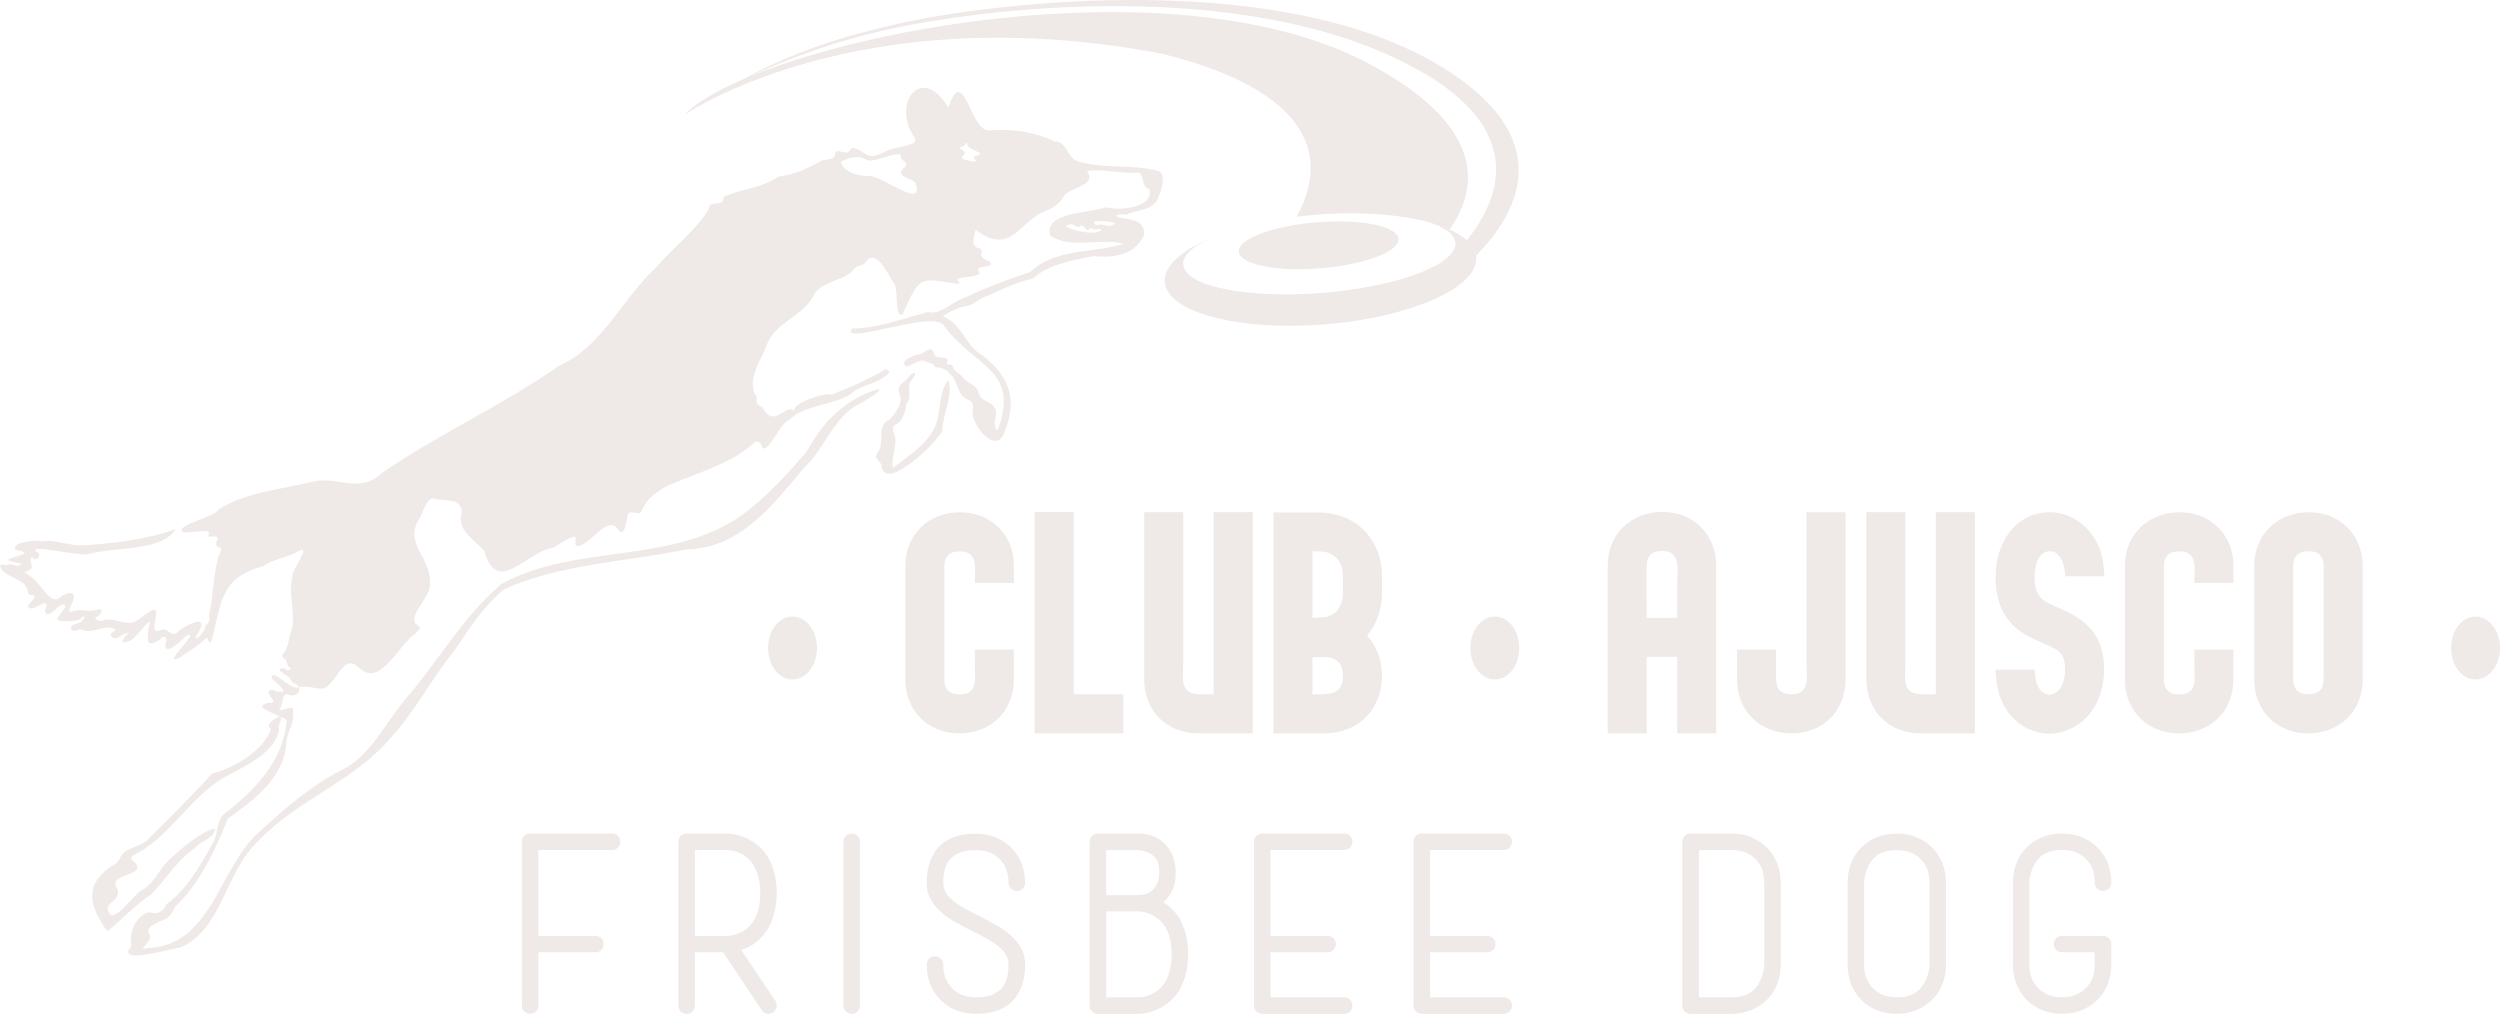 <svg xmlns="http://www.w3.org/2000/svg" xmlns:xlink="http://www.w3.org/1999/xlink" id="Capa_1" x="0px" y="0px" viewBox="0 0 493.2 200" style="enable-background:new 0 0 493.2 200;" xml:space="preserve"><style type="text/css">	.st0{fill:#EFE9E7;}</style><g>	<g>		<path class="st0" d="M156.34,121.63c2.67,0,4.82,2.77,4.82,6.21c0,3.44-2.16,6.21-4.82,6.21c-2.67,0-4.82-2.77-4.82-6.21   C151.51,124.4,153.67,121.63,156.34,121.63z"></path>		<path class="st0" d="M178.61,134.05v-22.37c0-6.21,4.57-10.62,10.78-10.62c5.23,0,9.49,3.28,10.47,8.52   c0.15,0.92,0.15,1.9,0.15,2.87v2.57h-7.7c0-2.57,0.82-6.26-2.93-6.26c-1.95,0-3.08,0.92-3.08,2.93v22.37   c0,1.9,1.03,2.93,2.93,2.93c2.41,0,3.13-1.18,3.13-3.34c0-1.85-0.05-3.69-0.05-5.49h7.7v5.9c0,6.26-4.57,10.62-10.78,10.62   C183.08,144.67,178.61,140.21,178.61,134.05z"></path>		<path class="st0" d="M204.12,101h7.7v35.97h9.8v7.7h-17.5V101z"></path>		<path class="st0" d="M233.42,101.05v29.66c0,3.13-0.87,6.26,3.44,6.26c0.82,0,1.69,0,2.57,0v-35.92h7.7v43.62h-10.78   c-6.16,0-10.62-4.46-10.62-10.62v-33H233.42z"></path>		<path class="st0" d="M260.06,101.1c7.34,0,12.57,5.23,12.57,12.57v3.34c0,3.34-1.08,6.21-2.93,8.37c1.85,2.05,2.93,4.82,2.93,8.01   c0,6.57-4.72,11.29-11.29,11.29h-10.11V101.1H260.06z M258.93,108.75v13.14c3.49,0,5.39-0.51,6-4.36v-3.85   c0-2.77-1.54-4.77-4.36-4.88C260.01,108.75,259.44,108.75,258.93,108.75z M259.44,136.97c0.15,0,0.31,0,0.46,0   c2.62,0,5.03-0.1,5.03-3.59c0-2.77-1.44-3.75-4.05-3.75c-0.62,0-1.28,0-1.95,0v7.34H259.44z"></path>		<path class="st0" d="M294.9,121.63c2.67,0,4.82,2.77,4.82,6.21c0,3.44-2.16,6.21-4.82,6.21c-2.67,0-4.82-2.77-4.82-6.21   C290.08,124.4,292.23,121.63,294.9,121.63z"></path>		<path class="st0" d="M327.95,101c6.16,0,10.62,4.46,10.62,10.62v33.05h-7.7v-15.09h-6c0,5.03,0,10.06,0,15.09h-7.7v-33.05   C317.18,105.36,321.74,101,327.95,101z M330.88,121.89v-6.93c0-2.57,0.82-6.26-2.93-6.26c-2.77,0-3.13,1.54-3.13,3.95   c0,3.08,0,6.16,0.05,9.24H330.88z"></path>		<path class="st0" d="M342.68,128.15h7.7c0,1.8,0,3.64,0,5.49c0,2.21,0.72,3.34,3.08,3.34c3.75,0,2.93-3.7,2.93-6.26v-29.66h7.7v33   c0,6.16-4.46,10.62-10.62,10.62c-6.21,0-10.78-4.36-10.78-10.62V128.15z"></path>		<path class="st0" d="M375.89,101.05v29.66c0,3.13-0.87,6.26,3.44,6.26c0.82,0,1.69,0,2.57,0v-35.92h7.7v43.62h-10.78   c-6.16,0-10.62-4.46-10.62-10.62v-33H375.89z"></path>		<path class="st0" d="M393.69,113.68c0-6.36,3.75-12.62,10.73-12.62c4.57,0,8.42,3.28,9.9,7.49c0.56,1.64,0.77,3.39,0.82,5.13h-7.7   c-0.05-1.8-0.72-4.93-3.03-4.93c-2.41,0-3.03,3.03-3.03,4.93c0,1.59,0.21,3.28,1.39,4.41c0.98,0.92,2.98,1.64,4.21,2.21   c5.39,2.41,8.11,5.7,8.11,11.8c0,4.67-2.05,9.54-6.47,11.6c-1.33,0.62-2.77,1.03-4.26,1.03c-4.62,0-8.42-3.13-9.85-7.44   c-0.56-1.69-0.77-3.44-0.82-5.18h7.7c0.05,1.85,0.56,4.93,2.98,4.93c0.26,0,0.56-0.1,0.82-0.21c1.74-0.82,2.21-2.98,2.21-4.72   c0-0.87-0.1-1.95-0.56-2.77C404.93,125.84,393.69,126.97,393.69,113.68z"></path>		<path class="st0" d="M419.2,134.05v-22.37c0-6.21,4.57-10.62,10.78-10.62c5.23,0,9.49,3.28,10.47,8.52   c0.15,0.92,0.15,1.9,0.15,2.87v2.57h-7.7c0-2.57,0.82-6.26-2.93-6.26c-1.95,0-3.08,0.92-3.08,2.93v22.37   c0,1.9,1.03,2.93,2.93,2.93c2.41,0,3.13-1.18,3.13-3.34c0-1.85-0.05-3.69-0.05-5.49h7.7v5.9c0,6.26-4.57,10.62-10.78,10.62   C423.67,144.67,419.2,140.21,419.2,134.05z"></path>		<path class="st0" d="M444.71,111.73c0-6.26,4.57-10.67,10.78-10.67c6.16,0,10.62,4.46,10.62,10.67v22.32   c0,6.26-4.57,10.62-10.78,10.62c-6.16,0-10.62-4.46-10.62-10.62V111.73z M455.33,136.97c2,0,3.08-0.92,3.08-2.93v-22.32   c0-1.95-0.97-2.98-2.93-2.98c-1.95,0-3.08,0.92-3.08,2.98v22.32C452.4,135.95,453.43,136.97,455.33,136.97z"></path>		<path class="st0" d="M488.38,121.63c2.67,0,4.82,2.77,4.82,6.21c0,3.44-2.16,6.21-4.82,6.21c-2.67,0-4.82-2.77-4.82-6.21   C483.56,124.4,485.71,121.63,488.38,121.63z"></path>	</g>	<g>		<path class="st0" d="M117.48,187.86H106.2v10.51c0,0.47-0.16,0.86-0.48,1.17c-0.32,0.3-0.7,0.46-1.14,0.46   c-0.47,0-0.86-0.15-1.17-0.46c-0.3-0.3-0.46-0.69-0.46-1.17v-32.3c0-0.47,0.15-0.86,0.46-1.17c0.3-0.3,0.69-0.46,1.17-0.46h16.15   c0.47,0,0.86,0.15,1.17,0.46c0.3,0.3,0.46,0.69,0.46,1.17c0,0.44-0.15,0.82-0.46,1.14c-0.3,0.32-0.69,0.48-1.17,0.48H106.2v16.96   h11.27c0.47,0,0.86,0.15,1.17,0.46c0.3,0.3,0.46,0.68,0.46,1.12c0,0.47-0.15,0.86-0.46,1.17   C118.34,187.71,117.95,187.86,117.48,187.86z"></path>		<path class="st0" d="M153.23,176.18c0,1.25-0.14,2.46-0.41,3.63c-0.27,1.17-0.69,2.24-1.24,3.23c-0.56,0.98-1.28,1.85-2.16,2.62   c-0.88,0.76-1.95,1.35-3.2,1.75l6.76,10.06c0.24,0.37,0.31,0.78,0.23,1.22c-0.08,0.44-0.31,0.8-0.69,1.07   c-0.41,0.17-0.71,0.25-0.91,0.25c-0.58,0-1.02-0.24-1.32-0.71l-7.62-11.43h-5.59v10.51c0,0.47-0.16,0.86-0.48,1.17   c-0.32,0.3-0.7,0.46-1.14,0.46c-0.47,0-0.86-0.15-1.17-0.46c-0.3-0.3-0.46-0.69-0.46-1.17v-32.3c0-0.47,0.15-0.86,0.46-1.17   c0.3-0.3,0.69-0.46,1.17-0.46h8.07c0.07,0,0.25,0.01,0.53,0.03c0.29,0.02,0.65,0.08,1.09,0.18c0.44,0.1,0.94,0.25,1.5,0.46   c0.56,0.2,1.14,0.49,1.75,0.86c0.54,0.34,1.1,0.78,1.68,1.32c0.58,0.54,1.09,1.22,1.55,2.03c0.46,0.81,0.84,1.79,1.14,2.92   C153.08,173.38,153.23,174.69,153.23,176.18z M137.08,184.66h6.45c1.19-0.13,2.18-0.44,3-0.91c0.81-0.47,1.47-1.08,1.98-1.83   c0.51-0.74,0.88-1.61,1.12-2.59c0.24-0.98,0.36-2.03,0.36-3.15c0-1.08-0.12-2.12-0.36-3.1c-0.24-0.98-0.61-1.85-1.12-2.62   c-0.51-0.76-1.17-1.39-1.98-1.88c-0.81-0.49-1.81-0.79-3-0.89h-6.45V184.66z"></path>		<path class="st0" d="M169.64,198.37c0,0.47-0.16,0.86-0.48,1.17c-0.32,0.3-0.7,0.46-1.14,0.46c-0.47,0-0.86-0.15-1.17-0.46   c-0.3-0.3-0.46-0.69-0.46-1.17v-32.3c0-0.47,0.15-0.86,0.46-1.17c0.3-0.3,0.69-0.46,1.17-0.46c0.44,0,0.82,0.15,1.14,0.46   c0.32,0.3,0.48,0.69,0.48,1.17V198.37z"></path>		<path class="st0" d="M193.25,180.75c1.05,0.54,2.11,1.11,3.17,1.7c1.07,0.59,2.03,1.26,2.89,2.01c0.86,0.74,1.57,1.59,2.11,2.54   c0.54,0.95,0.81,2.05,0.81,3.3c0,3.08-0.82,5.47-2.46,7.16c-1.64,1.69-4.05,2.54-7.24,2.54c-1.42,0-2.73-0.24-3.91-0.71   c-1.19-0.47-2.21-1.14-3.07-2.01c-0.86-0.86-1.53-1.89-2.01-3.07c-0.47-1.18-0.71-2.49-0.71-3.91c0-0.47,0.15-0.86,0.46-1.17   c0.3-0.3,0.69-0.46,1.17-0.46c0.44,0,0.82,0.15,1.14,0.46c0.32,0.3,0.48,0.69,0.48,1.17c0,1.93,0.58,3.49,1.75,4.67   c1.17,1.19,2.73,1.78,4.7,1.78c1.46,0,2.61-0.2,3.45-0.61c0.85-0.41,1.49-0.93,1.93-1.57c0.44-0.64,0.73-1.34,0.86-2.08   c0.14-0.74,0.2-1.47,0.2-2.18s-0.17-1.35-0.51-1.93c-0.34-0.58-0.82-1.13-1.45-1.65c-0.63-0.52-1.38-1.03-2.26-1.52   c-0.88-0.49-1.86-1.01-2.95-1.55c-1.05-0.51-2.11-1.06-3.17-1.65c-1.07-0.59-2.03-1.26-2.89-2.01c-0.86-0.74-1.57-1.59-2.11-2.54   c-0.54-0.95-0.81-2.05-0.81-3.3c0-3.08,0.82-5.47,2.46-7.16c1.64-1.69,4.05-2.54,7.24-2.54c1.42,0,2.73,0.25,3.91,0.74   c1.18,0.49,2.21,1.17,3.07,2.03c0.86,0.86,1.53,1.89,2.01,3.07c0.47,1.19,0.71,2.47,0.71,3.86c0,0.44-0.15,0.82-0.46,1.14   c-0.3,0.32-0.69,0.48-1.17,0.48c-0.44,0-0.82-0.16-1.14-0.48c-0.32-0.32-0.48-0.7-0.48-1.14c0-1.93-0.58-3.49-1.75-4.67   c-1.17-1.19-2.73-1.78-4.7-1.78c-1.46,0-2.61,0.2-3.45,0.61c-0.85,0.41-1.49,0.93-1.93,1.57c-0.44,0.64-0.73,1.34-0.86,2.08   c-0.14,0.75-0.2,1.47-0.2,2.18s0.17,1.35,0.51,1.93c0.34,0.58,0.82,1.12,1.45,1.63c0.63,0.51,1.38,1.01,2.26,1.5   C191.19,179.69,192.17,180.21,193.25,180.75z"></path>		<path class="st0" d="M229.51,178.01c0.58,0.34,1.15,0.79,1.73,1.35c0.58,0.56,1.1,1.25,1.57,2.08c0.47,0.83,0.86,1.8,1.14,2.92   c0.29,1.12,0.43,2.42,0.43,3.91s-0.15,2.8-0.46,3.94c-0.3,1.13-0.69,2.11-1.14,2.92c-0.46,0.81-0.97,1.49-1.55,2.03   c-0.58,0.54-1.13,0.98-1.68,1.32c-0.61,0.37-1.19,0.66-1.75,0.86c-0.56,0.2-1.06,0.36-1.5,0.46c-0.44,0.1-0.81,0.16-1.09,0.18   c-0.29,0.02-0.47,0.03-0.53,0.03h-8.08c-0.47,0-0.86-0.15-1.17-0.46c-0.3-0.3-0.46-0.69-0.46-1.17v-32.3   c0-0.47,0.15-0.86,0.46-1.17c0.3-0.3,0.69-0.46,1.17-0.46h8.08c1.08,0,2.07,0.2,2.97,0.58c0.9,0.39,1.67,0.93,2.31,1.62   c0.64,0.69,1.13,1.51,1.47,2.44c0.34,0.93,0.51,1.94,0.51,3.02c0,1.52-0.25,2.75-0.74,3.68   C230.72,176.73,230.16,177.47,229.51,178.01z M218.24,176.59h6.45c1.29-0.03,2.28-0.47,2.97-1.3c0.69-0.83,1.04-1.89,1.04-3.17   c0-1.46-0.34-2.51-1.02-3.17c-0.68-0.66-1.68-1.07-3-1.24h-6.45V176.59z M227.99,195.68c2.1-1.39,3.15-3.86,3.15-7.41   c0-3.52-1.05-5.98-3.15-7.36c-0.41-0.27-0.8-0.48-1.19-0.63c-0.39-0.15-0.74-0.26-1.04-0.33c-0.3-0.07-0.66-0.12-1.07-0.15h-6.45   v16.96h6.45c0.51,0,1.08-0.11,1.73-0.33C227.06,196.2,227.58,195.95,227.99,195.68z"></path>		<path class="st0" d="M250.64,187.86v8.89h14.53c0.47,0,0.86,0.16,1.17,0.48c0.3,0.32,0.46,0.7,0.46,1.14   c0,0.47-0.15,0.86-0.46,1.17c-0.3,0.3-0.69,0.46-1.17,0.46h-16.15c-0.47,0-0.86-0.15-1.17-0.46c-0.3-0.3-0.46-0.69-0.46-1.17   v-32.3c0-0.47,0.15-0.86,0.46-1.17c0.3-0.3,0.69-0.46,1.17-0.46h16.15c0.47,0,0.86,0.15,1.17,0.46c0.3,0.3,0.46,0.69,0.46,1.17   c0,0.44-0.15,0.82-0.46,1.14c-0.3,0.32-0.69,0.48-1.17,0.48h-14.53v16.96h11.27c0.47,0,0.86,0.15,1.17,0.46   c0.3,0.3,0.46,0.68,0.46,1.12c0,0.47-0.15,0.86-0.46,1.17c-0.3,0.3-0.69,0.46-1.17,0.46H250.64z"></path>		<path class="st0" d="M282.13,187.86v8.89h14.52c0.47,0,0.86,0.16,1.17,0.48c0.3,0.32,0.46,0.7,0.46,1.14   c0,0.47-0.15,0.86-0.46,1.17c-0.3,0.3-0.69,0.46-1.17,0.46H280.5c-0.47,0-0.86-0.15-1.17-0.46c-0.3-0.3-0.46-0.69-0.46-1.17v-32.3   c0-0.47,0.15-0.86,0.46-1.17c0.3-0.3,0.69-0.46,1.17-0.46h16.15c0.47,0,0.86,0.15,1.17,0.46c0.3,0.3,0.46,0.69,0.46,1.17   c0,0.44-0.15,0.82-0.46,1.14c-0.3,0.32-0.69,0.48-1.17,0.48h-14.52v16.96h11.27c0.47,0,0.86,0.15,1.17,0.46   c0.3,0.3,0.46,0.68,0.46,1.12c0,0.47-0.15,0.86-0.46,1.17c-0.3,0.3-0.69,0.46-1.17,0.46H282.13z"></path>		<path class="st0" d="M351.3,174.15v16.15c0,1.39-0.24,2.68-0.71,3.86c-0.47,1.19-1.14,2.21-2.01,3.07   c-0.86,0.86-1.89,1.54-3.07,2.03c-1.19,0.49-2.49,0.74-3.91,0.74h-8.08c-0.47,0-0.86-0.15-1.17-0.46c-0.3-0.3-0.46-0.69-0.46-1.17   v-32.3c0-0.47,0.15-0.86,0.46-1.17c0.3-0.3,0.69-0.46,1.17-0.46h8.08c1.42,0,2.72,0.25,3.91,0.74c1.19,0.49,2.21,1.17,3.07,2.03   c0.86,0.86,1.53,1.89,2.01,3.07C351.06,171.48,351.3,172.76,351.3,174.15z M341.6,196.75c1.9,0,3.33-0.47,4.32-1.4   c0.98-0.93,1.66-2.26,2.03-3.99c0.03-0.17,0.06-0.35,0.08-0.53c0.02-0.19,0.03-0.36,0.03-0.53v-16.15c0-1.96-0.58-3.53-1.75-4.7   c-1.17-1.17-2.73-1.75-4.7-1.75h-6.45v29.05H341.6z"></path>		<path class="st0" d="M374.2,200c-1.42,0-2.73-0.24-3.91-0.71c-1.19-0.47-2.21-1.14-3.07-2.01c-0.86-0.86-1.53-1.89-2.01-3.07   c-0.47-1.18-0.71-2.49-0.71-3.91v-16.15c0-1.42,0.24-2.73,0.71-3.91c0.47-1.18,1.14-2.21,2.01-3.07c0.86-0.86,1.89-1.53,3.07-2.01   c1.18-0.47,2.49-0.71,3.91-0.71s2.73,0.25,3.91,0.74c1.18,0.49,2.21,1.17,3.07,2.03c0.86,0.86,1.53,1.89,2.01,3.07   c0.47,1.19,0.71,2.47,0.71,3.86v16.15c0,1.39-0.24,2.68-0.71,3.86c-0.47,1.19-1.14,2.21-2.01,3.07c-0.86,0.86-1.89,1.54-3.07,2.03   C376.93,199.76,375.62,200,374.2,200z M380.55,191.37c0.03-0.17,0.06-0.35,0.08-0.53c0.02-0.19,0.03-0.36,0.03-0.53v-16.15   c0-1.96-0.58-3.53-1.75-4.7c-1.17-1.17-2.73-1.75-4.7-1.75c-1.9,0-3.33,0.46-4.32,1.37c-0.98,0.91-1.66,2.23-2.03,3.96   c-0.03,0.2-0.06,0.4-0.08,0.58c-0.02,0.19-0.03,0.36-0.03,0.53v16.15c0,1.93,0.58,3.49,1.75,4.67c1.17,1.19,2.73,1.78,4.7,1.78   c1.9,0,3.33-0.47,4.32-1.4C379.5,194.42,380.18,193.09,380.55,191.37z"></path>		<path class="st0" d="M413.26,187.86h-6.45c-0.47,0-0.86-0.15-1.17-0.46c-0.3-0.3-0.46-0.69-0.46-1.17c0-0.44,0.15-0.81,0.46-1.12   c0.3-0.3,0.69-0.46,1.17-0.46h8.08c0.47,0,0.86,0.15,1.17,0.46c0.3,0.3,0.46,0.68,0.46,1.12v4.06c0,1.39-0.24,2.68-0.71,3.86   c-0.47,1.19-1.14,2.21-2.01,3.07c-0.86,0.86-1.89,1.54-3.07,2.03c-1.19,0.49-2.49,0.74-3.91,0.74c-1.42,0-2.73-0.24-3.91-0.71   c-1.19-0.47-2.21-1.14-3.07-2.01c-0.86-0.86-1.53-1.89-2.01-3.07c-0.47-1.18-0.71-2.49-0.71-3.91v-16.15   c0-1.42,0.24-2.73,0.71-3.91c0.47-1.18,1.14-2.21,2.01-3.07c0.86-0.86,1.89-1.53,3.07-2.01c1.18-0.47,2.49-0.71,3.91-0.71   c1.42,0,2.73,0.25,3.91,0.74c1.18,0.49,2.21,1.17,3.07,2.03c0.86,0.86,1.53,1.89,2.01,3.07c0.47,1.19,0.71,2.47,0.71,3.86   c0,0.44-0.15,0.82-0.46,1.14c-0.3,0.32-0.69,0.48-1.17,0.48c-0.47,0-0.86-0.16-1.17-0.48c-0.3-0.32-0.46-0.7-0.46-1.14   c0-1.96-0.58-3.53-1.75-4.7c-1.17-1.17-2.73-1.75-4.7-1.75c-1.9,0-3.33,0.46-4.32,1.37c-0.98,0.91-1.66,2.23-2.03,3.96   c-0.03,0.2-0.06,0.4-0.08,0.58c-0.02,0.19-0.03,0.36-0.03,0.53v16.15c0,1.93,0.58,3.49,1.75,4.67c1.17,1.19,2.73,1.78,4.7,1.78   c1.96,0,3.53-0.59,4.7-1.78c1.17-1.18,1.75-2.74,1.75-4.67V187.86z"></path>	</g>	<g>		<g>			<path class="st0" d="M228.09,33.62c-5.15-1.26-10.23-0.26-15.3-1.75c-2.34-0.6-2.31-4.12-4.73-3.94    c-3.84-1.9-8.2-2.51-12.57-2.23c-4.01,1.11-5.34-13.76-8.39-4.47c-5.4-8.83-11.08-0.83-6.87,5.61c1.67,1.81-2.75,2-3.79,2.45    c-1.8,0.21-3.38,1.99-5.26,1.34c-0.93-0.4-2.45-1.91-3.37-1.24c-0.63,1.88-2.84-0.77-3.07,1.18c-0.22,1.12-1.88,0.78-2.73,1.15    c-2.67,1.57-5.36,2.74-8.56,3.16c-3.08,2.35-7.86,2.42-10.8,4.08c0.55,1.92-3,0.44-2.75,2.18c-2.57,4.35-7.38,7.94-10.65,11.83    c-6.35,5.72-10.3,15.34-18.97,19.2c-11.19,7.84-24.16,13.64-35.29,21.4c-3.64,3.58-8.26,0.69-12.57,1.29    c-6.46,1.67-13.55,2.04-19.26,5.61c-0.86,1.67-8.76,3.05-7.07,4.53c0.75,0.27,5.41-0.72,5.17,0.18c-0.85,1.64,2.5-0.44,1.45,1.69    c-0.51,1.97,2.06,0.03,0.36,2.98c-1.03,3.72-0.91,7.64-1.83,11.46c0.15,0.92,0.13,1.56-0.75,2.12c0.29,0.88-2.18,3.53-1.82,2.06    c3.27-4.79-1.82-2.45-3.83-0.61c-1.25,0.9-1.78-1.45-3.28-0.49c-2.08,0.68-0.62-2.42-0.74-3.43c0.1-2.21-3.57,1.76-4.51,1.78    c-1.76,0.59-4-1-5.9-0.35c-0.55,0.17-1.35,0.1-1.57-0.4c-0.19-0.39,0.49-0.25,0.65-0.49c0.81-0.81,0.73-1.65-0.43-1.18    c-1.62,0.54-3.22-0.36-4.83,0.33c-1.44,0.43,0.46-2,0.3-2.78c0.33-1.42-1.83-0.79-2.42-0.18c-2.48,2.25-3.57-2.92-7.28-4.75    c2.37-1.01,1.08-0.94,1.26-2.88c0.26-0.24,0.4,0.08,0.59,0.17c0.82,0.44,1.58-0.93,0.66-1.28c-2.87-2.02,9.16,1.15,10.43,0.26    c5.08-1.36,14.02-0.36,16.92-4.83c-5.57,2.01-11.79,2.75-17.92,3.2c-3.04,0.25-5.86-1.27-8.81-0.78    c-1.28-0.48-6.78,0.59-4.43,1.84c0.39-0.09,1.17,0.15,1.26,0.52c-1.36,0.99-5.95,1.11-0.59,2.03c-0.88,1.09-1.69-0.26-2.74,0.25    c-0.47,0.25-1.18-0.32-1.44,0.12c0.35,2.37,5.03,2.39,5.42,4.96c0.05,0.56,0.31,1.02,1.04,0.89c1.59,0.1-2.08,2.29-0.57,2.6    c1.12,0.36,3.97-2.53,3.1,0.13c-0.21,0.34-0.11,0.79,0.29,0.98c1.2,0.2,1.84-1.74,3.17-1.87c1.32,0.05-0.88,1.99-1.03,2.66    c-0.82,1.07,3.81,0.62,4.39,0.26c0.26-0.17,0.41-0.83,0.77-0.44c0.33,0.35-0.44,0.48-0.5,0.89c-0.47,0.58-2.32,0.28-2.03,1.49    c0.46,0.89,1.66-0.33,2.35,0.21c2.05,0.75,4.34-1.29,6.33-0.18c0.02,0.61-1.22,0.5-0.82,1.31c0.89,1.47,2.38-0.91,3.54-0.55    c-0.88,0.45-2.22,2.46-0.21,1.64c2.15-0.59,5.27-6.76,3.96-2.16c-0.14,2.12-0.36,3.43,2.32,1.82c0.31-0.32,0.63-0.79,1.07-0.47    c0.4,0.28,0.2,0.8,0.05,1.22c-0.42,2.93,3.31-0.79,4.1-1.53c3.35-1.45-5.41,6.25-1.27,4.32c1.57-1.33,3.52-2.12,4.93-3.64    c0.83-0.84,0.4,0.85,1.18,0.65c2.1-6.77,1.27-12.73,10.28-15.04c2.12-1.52,4.92-1.65,7.02-3.03c2.79-1.35-1.45,3.77-1.19,4.95    c-0.93,3.53,0.69,7.28-0.18,10.73c-0.65,1.33-0.51,3.15-1.38,4.27c-0.64,0.44-0.63,0.89-0.01,1.35c0.6,0.37,0.36,1.16,0.87,1.58    c0.16,0.11,0.43,0.18,0.28,0.45c-0.29,0.38-0.88,0.17-1.14-0.15c-2.67-0.07,0.76,1.4,1.12,2.04c0.31,0.95,1.3,0.96,1.74,1.66    c1.39-0.26,2.78,0.15,4.25,0.3c3.02,0.06,4.12-7.3,7.43-4.28c4.3,4.43,8-4.57,11.35-6.65c1.08-1.12,1.08-1.14-0.12-1.95    c-1.07-2.33,3.37-5.25,2.9-8.22c0.08-4.74-4.98-7.55-2.28-12.09c0.87-1.15,1.47-4.51,3.01-4.34c1.97,0.73,5.26-0.36,5.58,2.57    c-1.2,3.62,2.32,5.47,4.41,7.75c2.53,9.24,8.32,0.02,13.74-0.6c7.38-5.07,2.38,0.49,5.18-0.43c2.14-0.53,5.46-5.96,7.39-3.28    c1.33,1.97,1.61-1.17,1.89-2.21c0.12-2.34,2.57,0.17,2.92-1.5c1.02-2.56,3.52-4.15,5.96-5.19c5.44-2.36,11.5-3.93,16-7.94    c0.43-0.71,1.42-0.39,1.65,0.43c0.75,2.61,3.84-4.84,5.33-4.99c2.89-3.06,8.38-2.9,12.11-5.11c2.07-2.07,6.24-2.17,7.76-4.46    c-0.25-0.27-0.66-0.67-1.04-0.45c-1.23,1.04-2.9,1.5-4.15,2.26c-1.69,0.98-4.32,1.78-6.18,2.71c-0.78-0.61-8.17,1.59-7.3,3.27    c-1.94-1.84-4.01,3.75-6.45-0.86c-1.02-0.46-1.28-0.77-1.02-1.88c-2.31-3.31,0.87-7.36,2-10.56c1.7-4.12,6.58-5.38,8.86-8.96    c1.52-3.67,5.79-3.1,8.18-5.64c0.51-1.04,1.73-0.69,2.34-1.48c2.19-3.13,4.49,2.48,5.61,4.07c1.06,0.98,0,6.44,1.67,6.3    c3.73-8.39,3.48-7.07,11.27-6.13c-0.03-0.79-1.11-0.91,0.57-1.26c7.01-0.64,0.05-1.69,5.25-2.28c1.8-0.93-2.22-1.15-1.42-2.48    c0.45-2.14-2.72,0.52-1.18-4.64c6.94,5.05,8.21-1.18,13.46-3.63c1.79-0.56,3.22-1.63,4.08-3.26c1.63-1.6,6.38-1.94,4.44-4.74    c2.98-0.46,6.38,0.53,9.51,0.33c2.08-0.5,0.82,2.84,2.81,3.23c0.86,3.74-5.77,4.33-8.53,3.61c-2.88,1.13-12.59,0.86-11.03,5.68    c4.48,2.61,10.07,0.25,14.52,1.52c-5.85,1.9-13.53,0.78-18.55,5.6c-4.51,1.44-8.87,3.17-13.12,5.12    c-2.34,0.79-4.42,3.34-7.05,2.76c-4.54,1.17-9.61,3.11-14.47,3.24c-0.53-0.25-0.69,0.42-0.81,0.71    c1.76,1.57,16.61-4.34,18.5-1.23c6.17,8.24,14.82,8.57,10.74,20.16c-0.59,1.34-0.94-1.39-0.61-1.86    c0.91-3.77-2.91-2.78-3.33-5.14c-0.25-1.56-2.41-1.82-3.21-3.22c-0.66-0.65-1.64-0.97-1.9-2.01c-0.07-0.26-0.37-0.34-0.66-0.33    c-0.48,0.01-0.69-0.14-0.35-0.63c0.46-0.86-1.39-0.65-1.91-0.86c-0.47,0.05-0.59-0.21-0.7-0.59c-0.59-1.95-1.87-0.11-2.91,0.08    c-1.04,0.07-4.37,1.52-2.47,2.41c0.92-0.27,2.73-1.62,3.63-1.03c0.59,0.43,1.6,0.16,1.88,1.11c1.1,0.19,2.24,0.25,2.93,1.36    c1.84,1.4,1.21,4.17,3.62,5.07c0.56,0.31,1.17,0.8,0.93,1.83c-0.69,3.06,4.92,9.73,6.39,4.17c2.59-6.35,0.36-11.17-4.79-14.92    c-2.98-1.66-3.86-6.16-7.55-7.5c1.6-1.03,3.28-1.86,5.27-2.15c1.25-0.49,2.35-1.63,3.69-1.92c2.84-1.35,5.71-2.69,8.77-3.35    c3.33-2.93,7.74-3.54,12.01-4.46c3.93,0.41,8.25-0.14,10.04-4.27c-0.01-3.43-3.58-2.75-5.56-3.56c0.38-0.75,1.79-0.09,2.38-0.51    c1.84-0.73,4.35-0.7,5.69-2.6C228.86,38.18,230.6,33.96,228.09,33.62z M180.7,36.36c1.52,5.07-7.04-1.96-9.31-1.62    c-2.09,0-4.93-0.75-5.54-2.78c1.26-0.78,3.54-1.5,5.12-0.42c0.34,0.24,0.79,0.12,1.2,0.03c1.05,0.07,6.2-2.16,5.54-0.6    c0.04,0.92,2.02,1.07,0.54,2.22C176.25,35.01,180.55,35.06,180.7,36.36z M192.99,30.64c-1.85,0.34,0.05,0.81-0.69,1.3    c-0.55-0.27-3.08-0.26-2.4-1.19c1.04-0.74-0.06-1.06-0.63-1.56c0.35-0.36,1.03-0.2,1.16-0.85c0.05-0.25,0.29-0.11,0.37,0.05    C190.93,29.72,194.35,29.94,192.99,30.64z M216.78,45.63c-1.1,0.98-8.73-0.95-5.7-1.34c0.74-0.26,1.09,0.63,1.73,0.43    c1.01-0.83,1.33,0.93,1.95,0.68c0.28-0.67,0.54-0.4,0.94-0.17c0.39,0.28,1.32-0.42,1.51,0.1    C217.26,45.59,217.02,45.61,216.78,45.63z M219.73,44.28c-1.03,0.75-2.07-0.3-3.16,0.11c-0.51,0.14-0.66-0.24-0.7-0.65    C215.56,43.31,221.39,43.85,219.73,44.28z"></path>			<path class="st0" d="M89.63,128.39c2.85-4.26,5.78-8.85,9.84-12.16c11.06-4.99,24.06-5.38,35.97-7.85    c10.59-0.21,17.01-8.74,23.19-16.11c3.93-3.61,5.5-9.21,10.04-12.13c1.52-0.71,8.1-4.73,2.87-2.8    c-5.77,2.31-9.52,6.47-12.44,11.84c-3.87,4.42-7.9,8.87-12.58,12.32c-13.83,10-33,5.63-47.59,13.71    c-7.7,6.48-12.69,15.63-19.08,22.88c-3.96,4.74-6.74,11.03-12.51,13.85c-6.17,3.12-11.61,7.97-16.77,12.69    c-7.53,7.35-9.04,22.04-21.57,22.42c-2.44,0.59,1.63-1.45,0.34-2.89c-0.3-0.78,0.2-1.42,1.08-1.82c2.85-1.56,2.64-0.59,4.17-3.48    c4.88-4.61,7.91-11.34,10.38-17.39c5.34-3.77,11.05-8.05,11.55-15.06c0.03-1.97,1.78-4.08,1.25-5.91    c0.51-1.89-1.84-0.08-2.75-0.51c0.98-0.72,0.44-3.13,1.64-3.03c1.16,0.6,2.76-0.07,2.34-1.41c-1.61,0.88-5.36-4-5.46-1.81    c0.34,0.38,3.87,3.3,1.71,2.7c-0.67,0.18-1.11-0.4-1.7-0.36c-1.97,0.51,2.1,2.71-0.57,2.6c-3.52,0.7,1.4,2.06,2.35,2.79    c0.5,0.28,1.5,0.26,1.2,1.1c-0.81,7.48-5.9,12.9-11.54,17.43c-2.56,1.4-1.74,4.34-3.07,6.45c-2.47,4.45-5.1,9.12-9.07,11.92    c-0.58,1.61-1.96,2.06-3.47,1.59c-2.39,0.58-3.95,3.87-3.5,6.23c0.13,0.5-0.09,0.84-0.49,1.11c-1.17,2.81,8.5-0.25,10.13-0.35    c8.25-3.39,8.99-15.15,15.42-21c7.78-8.31,19.22-11.91,26.49-20.79C82.21,139.88,85.24,133.67,89.63,128.39z"></path>			<path class="st0" d="M54.97,141.4c-0.76,0.42-2.75,1.49-1.53,2.4c-1.24,4.12-7.22,7.7-11.59,8.83    c-3.61,3.89-8.11,8.53-12.26,12.55c-1.61,2.18-4.84,1.65-5.94,4.15c-0.35,0.91-1.27,1.33-2.09,1.85    c-5.34,3.89-3.43,8.34-0.38,12.55c2.71-2.23,5.58-5.23,8.72-7.34c2.86-3.08,5.12-6.72,8.64-9.17c0.98-1.28,4.13-2.04,3.78-3.78    c-2.99,0.88-6.54,3.92-9.04,6.27c-2.1,1.98-2.9,4.83-5.64,6.12c-1.81,1.43-3.7,4.37-5.6,4.82c-0.99-0.83-1.19-1.71,0.17-2.8    c1.14-0.91,1.39-1.74,0.68-2.99c-1.33-2.58,6.6-2,3.43-4.99c-0.63-0.41-0.51-0.78,0.11-1.19c7.13-3.54,11.02-11.46,17.83-15.33    c3.84-2.13,10.09-4.82,10.8-9.45C54.55,143.06,56.17,141.73,54.97,141.4z"></path>			<path class="st0" d="M178.79,74.92c-4.01,2.97,1.71,2.25-3.26,7.84c-2.84,1.12-0.73,4.79-2.56,6.75    c-0.61,1.17,1.1,1.53,0.98,2.66c0.95,4.73,10.93-4.92,11.91-7.1c0.09-3.23,2.22-7.15,1.23-10.04c-1.68,1.81-1.48,5.17-2.15,7.56    c-0.83,4.42-5.61,7.2-8.78,9.75c-0.55-2.29,1.26-4.76,0.07-7.19c-0.43-2.48,1.61,0.12,2.64-5.53c1.12-1.37,0.04-2.99,0.73-4.31    C181.48,73.11,180.14,73.02,178.79,74.92z"></path>		</g>		<g>			<path class="st0" d="M286.43,14.47c-31.75-21.2-90.62-14.12-110.04-9.61c-13.54,3.14-21.37,6.29-29.92,10.84    c-5.33,2.31-9.32,4.7-11.52,6.99c0,0,34.12-23.64,94.52-12.05c33.31,8.42,31.22,23.31,26.32,32.12c0.73-0.09,1.47-0.18,2.21-0.25    c0.03,0,0.06-0.01,0.09-0.01c0.51-0.05,1.03-0.1,1.56-0.14c0.52-0.04,1.04-0.08,1.56-0.11c0.03,0,0.06,0,0.09-0.01    c7.72-0.48,14.76,0.1,20.07,1.47c1.73,0.44,3.28,0.97,4.61,1.58c5.73-8.21,7.28-20.31-15.81-32.67    c-33.62-17.99-94.18-9.07-122.18,2.44c7.3-3.41,17.2-7.21,28.84-9.6c25.37-5.22,76.51-9.25,106.97,10.78    c16.38,11.17,12,23.15,5.59,31.15c1.03,0.92,1.66,1.94,1.82,3.03C299.22,42.29,307.07,28.25,286.43,14.47z"></path>			<path class="st0" d="M289.38,47.39c-0.87-0.78-2.01-1.48-3.4-2.11c-1.33-0.6-2.88-1.13-4.61-1.58c3.48,1.02,5.61,2.46,5.75,4.2    c0.34,4.26-11.4,8.68-26.23,9.88c-14.83,1.2-27.13-1.29-27.47-5.55c-0.14-1.74,1.73-3.5,5-5.06c-5.55,2.42-8.87,5.45-8.63,8.48    c0.48,5.97,14.63,9.71,31.6,8.34c16.97-1.37,30.33-7.32,29.85-13.29c-0.01-0.09-0.03-0.18-0.04-0.27    C291.04,49.33,290.41,48.31,289.38,47.39z"></path>			<path class="st0" d="M260.5,52.92c8.7-0.7,15.6-3.3,15.39-5.8c-0.2-2.5-7.42-3.96-16.12-3.26c-8.7,0.7-15.6,3.3-15.39,5.8    C244.58,52.17,251.8,53.63,260.5,52.92z"></path>		</g>	</g></g></svg>